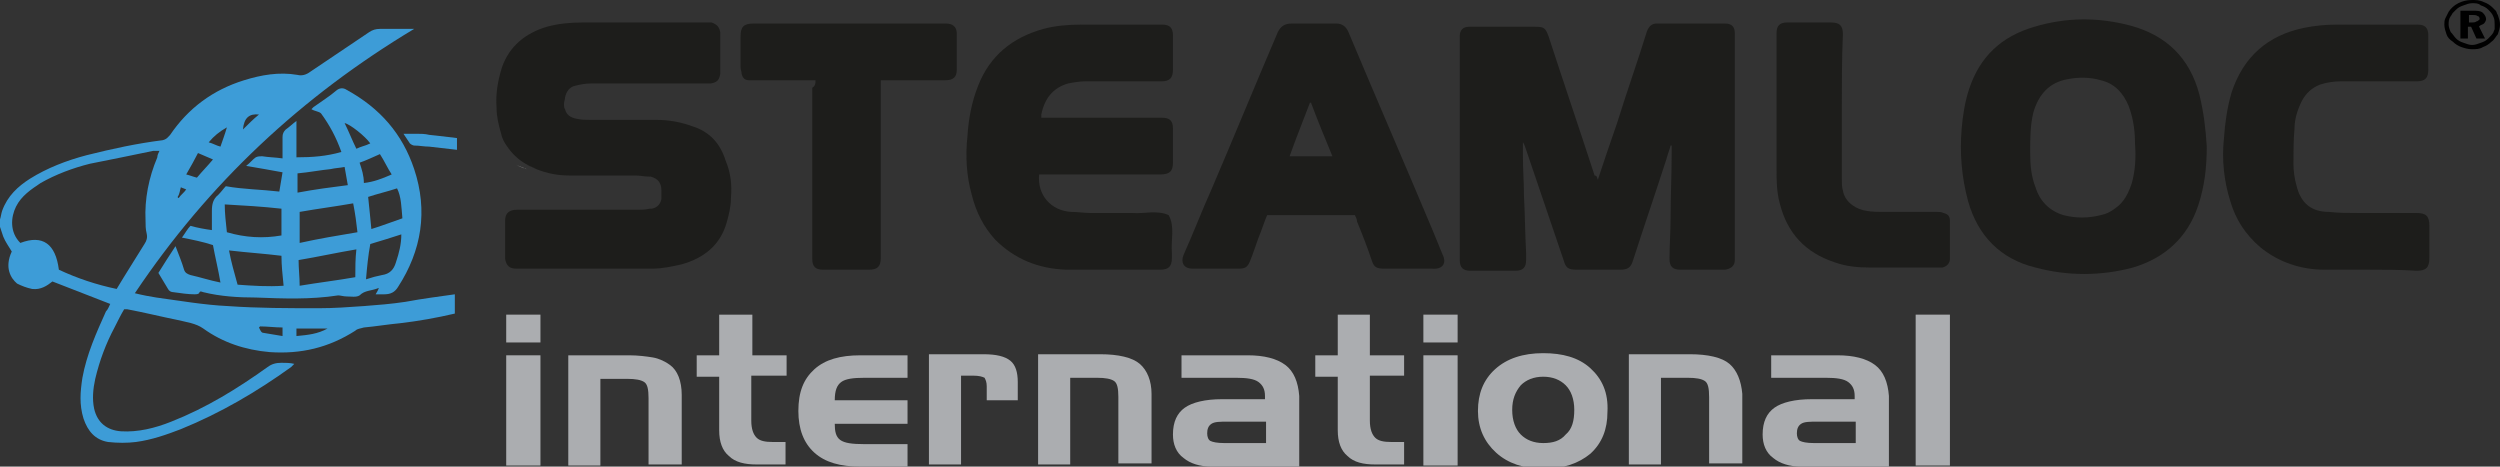 <?xml version="1.0" encoding="utf-8"?>
<!-- Generator: Adobe Illustrator 23.0.3, SVG Export Plug-In . SVG Version: 6.00 Build 0)  -->
<svg version="1.1" id="Laag_1" xmlns="http://www.w3.org/2000/svg" xmlns:xlink="http://www.w3.org/1999/xlink" x="0px" y="0px"
	 viewBox="0 0 233.6 43.6" style="enable-background:new 0 0 233.6 43.6;" xml:space="preserve">
<rect x="0" y="0" width="233.6" height="43.6" fill="#333333" stroke="none"/>
<style type="text/css">
	.st0{fill:#3D9CD7;}
	.st1{fill:#1D1D1B;}
	.st2{fill:#FFFFFF;}
	.st3{fill:#ABADB0;}
</style>
<g>
	<g>
		<path class="st0" d="M42.7,13.1V14c-0.8-0.1-1.7-0.2-2.6-0.3c-0.5,0-0.9-0.1-1.4-0.1c-0.1,0-0.3-0.1-0.4-0.2
			c-0.2-0.3-0.4-0.6-0.6-0.9c0.5,0,0.8,0,1.2,0c0.4,0,0.8,0,1.2,0.1c0,0,1,0.1,2.6,0.3c0,0,0,0,0,0C42.7,13,42.7,13.1,42.7,13.1z"/>
		<g>
			<path class="st0" d="M37.9,28.2c-1.3,0.2-2.6,0.3-3.9,0.4c-1.4,0.1-2.8,0.2-4.2,0.2c-2.8,0-5.7,0-8.5-0.2
				c-2.2-0.1-4.5-0.5-6.7-0.8c-0.6-0.1-1.2-0.2-2-0.4C19.5,17.1,28.2,9,38.7,2.7c-1.1,0-2.1,0-3.2,0c-0.4,0-0.7,0.1-1,0.3
				c-1.8,1.2-3.7,2.5-5.5,3.7c-0.4,0.3-0.8,0.4-1.2,0.3c-1.7-0.3-3.4,0-5,0.5c-2.9,0.9-5.2,2.6-6.9,5.1c-0.2,0.2-0.3,0.4-0.7,0.5
				c-2.4,0.3-4.7,0.8-7.1,1.4c-1.9,0.5-3.7,1.2-5.3,2.2c-1.1,0.7-2.1,1.6-2.6,3C0.1,20,0.1,20.2,0,20.5v0.7c0.1,0.3,0.2,0.6,0.3,0.9
				c0.2,0.5,0.5,0.9,0.8,1.4C0.4,25,1,26,1.6,26.5C2,26.7,2.5,26.9,3,27c0.8,0.1,1.4-0.3,1.9-0.7c1.8,0.7,3.6,1.4,5.4,2.1
				c-0.1,0.2-0.2,0.5-0.4,0.7c-0.9,2-1.8,4-2.2,6.2c-0.2,1.3-0.3,2.5,0.1,3.8c0.4,1.2,1.1,2,2.3,2.2c0.9,0.1,1.8,0.1,2.6,0
				c1.5-0.2,2.9-0.7,4.2-1.2c3.7-1.5,7.1-3.5,10.3-5.8c0.1-0.1,0.2-0.2,0.3-0.3c-0.4-0.1-0.8-0.1-1.2-0.1c-0.5,0-0.9,0.1-1.3,0.4
				c-2.8,2-5.7,3.8-9,5.1c-1.5,0.6-3.1,1-4.7,0.9c-1.3-0.1-2.2-0.8-2.5-2.1c-0.2-0.9-0.1-1.9,0.1-2.8c0.4-1.7,1-3.3,1.8-4.8
				c0.3-0.6,0.6-1.2,0.9-1.7c0.1,0,0.2,0,0.3,0c1.6,0.3,3.2,0.7,4.7,1c0.8,0.2,1.7,0.3,2.4,0.8c1.8,1.3,3.9,2,6.2,2.2
				c2.9,0.2,5.5-0.4,8-2c0.2-0.2,0.5-0.2,0.8-0.3c1.1-0.1,2.3-0.3,3.4-0.4c1.7-0.2,3.4-0.5,5.1-0.9v-1.8
				C41.1,27.7,39.5,27.9,37.9,28.2z M24.2,10.7c-0.5,0.4-1,0.9-1.5,1.4C22.8,11,23.3,10.6,24.2,10.7z M21.2,11.9
				c-0.2,0.7-0.4,1.2-0.6,1.8c-0.4-0.1-0.7-0.3-1.1-0.4C20,12.7,20.5,12.3,21.2,11.9z M18.5,14.3c0.5,0.2,0.9,0.4,1.4,0.6
				c-0.5,0.6-1,1.1-1.5,1.7c-0.4-0.1-0.6-0.2-1-0.3C17.8,15.6,18.2,14.9,18.5,14.3z M16.9,17.5c0.2,0.1,0.3,0.1,0.5,0.2
				c-0.2,0.3-0.5,0.5-0.7,0.8c0,0-0.1,0-0.1-0.1C16.8,18.1,16.8,17.8,16.9,17.5z M10.9,27c-1.9-0.4-3.7-1-5.4-1.8
				c-0.3-2.4-1.5-3.3-3.6-2.5c-1-1-0.9-2.4-0.4-3.4c0.5-1,1.4-1.6,2.3-2.2c1.4-0.8,3-1.4,4.6-1.8c2-0.4,4-0.8,5.9-1.2
				c0.2,0,0.4,0,0.6,0c-0.1,0.2-0.2,0.4-0.2,0.6c-0.8,1.9-1.2,3.9-1.1,5.9c0,0.4,0,0.8,0.1,1.2c0.1,0.4,0,0.7-0.2,1
				C12.7,24.1,11.8,25.5,10.9,27z M26.4,31.4c-0.6-0.1-1.2-0.2-1.8-0.3c-0.2,0-0.3-0.3-0.4-0.5c0,0,0.1-0.1,0.1-0.1
				c0.7,0,1.4,0.1,2.1,0.1V31.4z M27.7,31.4v-0.7h2.9C29.7,31.2,28.8,31.3,27.7,31.4z"/>
			<path class="st0" d="M38.7,15.8c-1.1-3.3-3.2-5.7-6.3-7.4c-0.3-0.2-0.6-0.2-0.9,0C30.8,9,30,9.5,29.3,10
				c-0.1,0.1-0.2,0.2-0.2,0.2c0.3,0.2,0.7,0.2,0.9,0.4c0.8,1.1,1.4,2.2,1.9,3.6c-1.4,0.4-2.7,0.5-4.2,0.5v-3.4
				c-0.4,0.3-0.7,0.6-1,0.8c-0.2,0.2-0.3,0.4-0.3,0.7c0,0.6,0,1.2,0,2c-0.7-0.1-1.3-0.1-1.9-0.2c-0.2,0-0.4,0-0.6,0.1
				c-0.3,0.2-0.5,0.5-0.9,0.8c1.2,0.2,2.3,0.4,3.4,0.6c-0.1,0.6-0.2,1.2-0.3,1.8c-1.7-0.2-3.3-0.2-5-0.5c-0.2,0.2-0.4,0.5-0.7,0.8
				c-0.5,0.4-0.6,0.9-0.6,1.5c0,0.6,0,1.2,0,1.8c-0.7-0.1-1.3-0.2-2-0.4c-0.3,0.3-0.5,0.7-0.8,1.1c1,0.2,2,0.4,2.9,0.7
				c0.2,1.1,0.5,2.3,0.7,3.5c-1-0.2-1.9-0.5-2.8-0.7c-0.3-0.1-0.5-0.2-0.6-0.5c-0.2-0.7-0.5-1.4-0.8-2.2c-0.6,0.9-1.1,1.7-1.6,2.5
				c0.3,0.5,0.6,1,0.9,1.5c0.1,0.2,0.3,0.3,0.5,0.3c0.7,0.1,1.4,0.2,2,0.2c0.1,0,0.3,0,0.4-0.1c0.1-0.3,0.3-0.1,0.4-0.1
				c1.6,0.4,3.3,0.5,4.9,0.5c2.6,0.1,5.1,0.2,7.7-0.2c0.2,0,0.5,0.1,0.8,0.1c0.4,0,0.9,0.1,1.2-0.1c0.5-0.5,1.1-0.4,1.8-0.7
				c-0.1,0.3-0.2,0.4-0.3,0.6h0.8c0.6,0,1-0.2,1.3-0.7C39.4,23.4,40,19.7,38.7,15.8z M21,19.1c1.8,0.1,3.5,0.2,5.3,0.4V22
				c-1.7,0.3-3.4,0.2-5.1-0.3C21.1,20.8,21,19.9,21,19.1z M22.2,26.6c-0.3-1.1-0.6-2.1-0.8-3.2c1.7,0.2,3.3,0.3,4.9,0.5
				c0,0.9,0.1,1.8,0.2,2.8C25,26.8,23.6,26.7,22.2,26.6z M34.6,13.4c-0.4,0.2-0.9,0.3-1.3,0.5c-0.4-0.8-0.7-1.6-1.1-2.4
				C32.7,11.6,34.1,12.7,34.6,13.4z M27.8,16.2c1.1-0.1,2.1-0.3,3.1-0.4c0.4-0.1,0.8-0.1,1.3-0.2c0.1,0.6,0.2,1.1,0.3,1.7
				c-1.6,0.2-3.1,0.4-4.7,0.7V16.2z M33.2,25.9c-1.7,0.3-3.4,0.5-5.2,0.8c0-0.8-0.1-1.6-0.1-2.4c1.8-0.3,3.6-0.7,5.4-1
				C33.2,24.2,33.2,25,33.2,25.9z M28,22.7v-2.9c1.7-0.3,3.3-0.5,5-0.8c0.2,1,0.3,1.8,0.4,2.7C31.6,22,29.8,22.3,28,22.7z
				 M33.6,15.2c0.6-0.2,1.2-0.5,1.9-0.8c0.4,0.6,0.7,1.3,1.1,1.9c-0.9,0.4-1.7,0.7-2.6,0.8C34,16.4,33.8,15.8,33.6,15.2z M37,24.5
				c-0.2,0.7-0.6,1.1-1.3,1.2c-0.5,0.1-0.9,0.2-1.5,0.4c0.1-1.2,0.2-2.2,0.4-3.3c1-0.3,2-0.6,2.9-0.9C37.5,22.8,37.3,23.6,37,24.5z
				 M34.7,21.4c-0.1-1.1-0.2-2-0.3-3c0.9-0.3,1.8-0.5,2.7-0.8c0.4,0.8,0.4,1.7,0.5,2.8C36.7,20.7,35.7,21.1,34.7,21.4z"/>
		</g>
	</g>
	<path class="st1" d="M49.2,15.8c-0.1,0-0.2-0.1-0.3-0.1c-0.2-0.1-0.5-0.2-0.7-0.3C48.5,15.5,48.9,15.7,49.2,15.8z"/>
	<path class="st1" d="M68.3,18.5c0,0.8-0.2,1.6-0.4,2.3c-0.6,2.1-2.1,3.3-4.2,3.9c-0.9,0.2-1.8,0.4-2.7,0.4c-0.2,0-0.4,0-0.6,0
		c-1.9,0-3.7,0-5.6,0h-6.2c-0.1,0-0.2,0-0.4,0c-0.6,0-0.9-0.3-1-0.9c0-0.4,0-0.8,0-1.3c0-0.8,0-1.5,0-2.3c0-0.7,0.4-1,1.1-1
		c1.4,0,2.8,0,4.3,0h6.9c0.4,0,0.8,0,1.2-0.1c0.1,0,0.1,0,0.2,0c0.5-0.1,0.8-0.4,0.9-0.9c0-0.1,0-0.3,0-0.5v-0.3
		c0-0.7-0.3-1.1-1-1.3c-0.1,0-0.1,0-0.2,0c-0.4,0-0.8-0.1-1.2-0.1c-2,0-3.9,0-5.9,0h-0.3c-1.1,0-2.1-0.2-3.1-0.6
		c-0.3-0.2-0.7-0.3-1-0.5c-0.7-0.4-1.3-1-1.7-1.6c-0.3-0.4-0.5-0.8-0.6-1.3c-0.2-0.7-0.4-1.5-0.4-2.3c-0.1-1.3,0.1-2.5,0.5-3.8
		c0.7-2,2.2-3.2,4.2-3.8c1.1-0.3,2.2-0.4,3.4-0.4c2.2,0,4.3,0,6.5,0h5c0.2,0,0.3,0,0.5,0C67,2.3,67.2,2.5,67.3,3c0,0.1,0,0.3,0,0.5
		c0,0.7,0,1.4,0,2.1c0,0.3,0,0.6,0,0.9v0.2c0,0.1,0,0.1,0,0.2c-0.1,0.6-0.3,0.8-0.9,0.9c-0.1,0-0.3,0-0.4,0H61c-1.9,0-3.9,0-5.8,0
		c-0.5,0-1,0.1-1.4,0.2c-0.6,0.1-0.9,0.6-1,1.1c0,0.2-0.1,0.4-0.1,0.6c0,0.2,0,0.4,0.1,0.5c0.1,0.5,0.5,0.8,1.1,0.9
		c0.4,0.1,0.9,0.1,1.3,0.1h6.1c1.2,0,2.3,0.2,3.4,0.6c1.6,0.5,2.6,1.6,3.1,3.2C68.3,16.2,68.4,17.3,68.3,18.5z"/>
	<path class="st2" d="M49.2,15.8c-0.1,0-0.2-0.1-0.3-0.1c-0.2-0.1-0.5-0.2-0.7-0.3C48.5,15.5,48.9,15.7,49.2,15.8z"/>
	<g>
		<g>
			<path d="M231.6,2.4c0.2-0.1,0.4-0.1,0.5-0.2c0.1-0.1,0.2-0.3,0.2-0.4c0-0.2-0.1-0.4-0.3-0.6C231.8,1,231.4,1,231,1h-1.1v2.6h0.7
				V2.5h0.3l0.5,1.1h0.8L231.6,2.4z M231.4,2c-0.1,0.1-0.3,0.1-0.4,0.1h-0.3V1.4h0.3c0.2,0,0.4,0,0.5,0.1c0.1,0,0.2,0.1,0.2,0.3
				C231.6,1.9,231.5,2,231.4,2z M231.6,2.4c0.2-0.1,0.4-0.1,0.5-0.2c0.1-0.1,0.2-0.3,0.2-0.4c0-0.2-0.1-0.4-0.3-0.6
				C231.8,1,231.4,1,231,1h-1.1v2.6h0.7V2.5h0.3l0.5,1.1h0.8L231.6,2.4z M231.4,2c-0.1,0.1-0.3,0.1-0.4,0.1h-0.3V1.4h0.3
				c0.2,0,0.4,0,0.5,0.1c0.1,0,0.2,0.1,0.2,0.3C231.6,1.9,231.5,2,231.4,2z M231.6,2.4c0.2-0.1,0.4-0.1,0.5-0.2
				c0.1-0.1,0.2-0.3,0.2-0.4c0-0.2-0.1-0.4-0.3-0.6C231.8,1,231.4,1,231,1h-1.1v2.6h0.7V2.5h0.3l0.5,1.1h0.8L231.6,2.4z M231.4,2
				c-0.1,0.1-0.3,0.1-0.4,0.1h-0.3V1.4h0.3c0.2,0,0.4,0,0.5,0.1c0.1,0,0.2,0.1,0.2,0.3C231.6,1.9,231.5,2,231.4,2z M231.6,2.4
				c0.2-0.1,0.4-0.1,0.5-0.2c0.1-0.1,0.2-0.3,0.2-0.4c0-0.2-0.1-0.4-0.3-0.6C231.8,1,231.4,1,231,1h-1.1v2.6h0.7V2.5h0.3l0.5,1.1
				h0.8L231.6,2.4z M231.4,2c-0.1,0.1-0.3,0.1-0.4,0.1h-0.3V1.4h0.3c0.2,0,0.4,0,0.5,0.1c0.1,0,0.2,0.1,0.2,0.3
				C231.6,1.9,231.5,2,231.4,2z M231.6,2.4c0.2-0.1,0.4-0.1,0.5-0.2c0.1-0.1,0.2-0.3,0.2-0.4c0-0.2-0.1-0.4-0.3-0.6
				C231.8,1,231.4,1,231,1h-1.1v2.6h0.7V2.5h0.3l0.5,1.1h0.8L231.6,2.4z M231.4,2c-0.1,0.1-0.3,0.1-0.4,0.1h-0.3V1.4h0.3
				c0.2,0,0.4,0,0.5,0.1c0.1,0,0.2,0.1,0.2,0.3C231.6,1.9,231.5,2,231.4,2z M231.6,2.4c0.2-0.1,0.4-0.1,0.5-0.2
				c0.1-0.1,0.2-0.3,0.2-0.4c0-0.2-0.1-0.4-0.3-0.6C231.8,1,231.4,1,231,1h-1.1v2.6h0.7V2.5h0.3l0.5,1.1h0.8L231.6,2.4z M231.4,2
				c-0.1,0.1-0.3,0.1-0.4,0.1h-0.3V1.4h0.3c0.2,0,0.4,0,0.5,0.1c0.1,0,0.2,0.1,0.2,0.3C231.6,1.9,231.5,2,231.4,2z M231.6,2.4
				c0.2-0.1,0.4-0.1,0.5-0.2c0.1-0.1,0.2-0.3,0.2-0.4c0-0.2-0.1-0.4-0.3-0.6C231.8,1,231.4,1,231,1h-1.1v2.6h0.7V2.5h0.3l0.5,1.1
				h0.8L231.6,2.4z M231.4,2c-0.1,0.1-0.3,0.1-0.4,0.1h-0.3V1.4h0.3c0.2,0,0.4,0,0.5,0.1c0.1,0,0.2,0.1,0.2,0.3
				C231.6,1.9,231.5,2,231.4,2z M231.6,2.4c0.2-0.1,0.4-0.1,0.5-0.2c0.1-0.1,0.2-0.3,0.2-0.4c0-0.2-0.1-0.4-0.3-0.6
				C231.8,1,231.4,1,231,1h-1.1v2.6h0.7V2.5h0.3l0.5,1.1h0.8L231.6,2.4z M231.4,2c-0.1,0.1-0.3,0.1-0.4,0.1h-0.3V1.4h0.3
				c0.2,0,0.4,0,0.5,0.1c0.1,0,0.2,0.1,0.2,0.3C231.6,1.9,231.5,2,231.4,2z M231.6,2.4c0.2-0.1,0.4-0.1,0.5-0.2
				c0.1-0.1,0.2-0.3,0.2-0.4c0-0.2-0.1-0.4-0.3-0.6C231.8,1,231.4,1,231,1h-1.1v2.6h0.7V2.5h0.3l0.5,1.1h0.8L231.6,2.4z M231.4,2
				c-0.1,0.1-0.3,0.1-0.4,0.1h-0.3V1.4h0.3c0.2,0,0.4,0,0.5,0.1c0.1,0,0.2,0.1,0.2,0.3C231.6,1.9,231.5,2,231.4,2z M231.6,2.4
				c0.2-0.1,0.4-0.1,0.5-0.2c0.1-0.1,0.2-0.3,0.2-0.4c0-0.2-0.1-0.4-0.3-0.6C231.8,1,231.4,1,231,1h-1.1v2.6h0.7V2.5h0.3l0.5,1.1
				h0.8L231.6,2.4z M231.4,2c-0.1,0.1-0.3,0.1-0.4,0.1h-0.3V1.4h0.3c0.2,0,0.4,0,0.5,0.1c0.1,0,0.2,0.1,0.2,0.3
				C231.6,1.9,231.5,2,231.4,2z M231.6,2.4c0.2-0.1,0.4-0.1,0.5-0.2c0.1-0.1,0.2-0.3,0.2-0.4c0-0.2-0.1-0.4-0.3-0.6
				C231.8,1,231.4,1,231,1h-1.1v2.6h0.7V2.5h0.3l0.5,1.1h0.8L231.6,2.4z M231.4,2c-0.1,0.1-0.3,0.1-0.4,0.1h-0.3V1.4h0.3
				c0.2,0,0.4,0,0.5,0.1c0.1,0,0.2,0.1,0.2,0.3C231.6,1.9,231.5,2,231.4,2z M231.6,2.4c0.2-0.1,0.4-0.1,0.5-0.2
				c0.1-0.1,0.2-0.3,0.2-0.4c0-0.2-0.1-0.4-0.3-0.6C231.8,1,231.4,1,231,1h-1.1v2.6h0.7V2.5h0.3l0.5,1.1h0.8L231.6,2.4z M231.4,2
				c-0.1,0.1-0.3,0.1-0.4,0.1h-0.3V1.4h0.3c0.2,0,0.4,0,0.5,0.1c0.1,0,0.2,0.1,0.2,0.3C231.6,1.9,231.5,2,231.4,2z M233.4,1.4
				c-0.1-0.1-0.1-0.3-0.2-0.4c-0.1-0.1-0.2-0.2-0.3-0.3c-0.2-0.2-0.5-0.4-0.8-0.5C231.7,0,231.3,0,231,0c-0.5,0-0.9,0.1-1.3,0.3
				c-0.4,0.2-0.7,0.5-0.9,0.8c-0.1,0.2-0.2,0.4-0.3,0.6c-0.1,0.2-0.1,0.4-0.1,0.6c0,0.3,0.1,0.6,0.2,0.9c0.1,0.3,0.3,0.5,0.6,0.7
				c0.2,0.2,0.5,0.4,0.8,0.5c0.3,0.1,0.6,0.2,1,0.2c0.3,0,0.7,0,1-0.2c0.3-0.1,0.6-0.3,0.8-0.5c0.3-0.2,0.4-0.5,0.6-0.7
				c0.1-0.3,0.2-0.6,0.2-0.9C233.6,2,233.5,1.7,233.4,1.4z M233.1,2.7c0,0.1-0.1,0.2-0.1,0.3c-0.1,0.2-0.3,0.4-0.5,0.6
				c-0.2,0.2-0.4,0.3-0.7,0.4c-0.3,0.1-0.5,0.2-0.8,0.2c-0.3,0-0.5-0.1-0.8-0.2c-0.3-0.1-0.5-0.2-0.7-0.4c-0.2-0.2-0.3-0.4-0.5-0.6
				c-0.1-0.2-0.2-0.5-0.2-0.7c0-0.3,0-0.5,0.2-0.8c0.1-0.1,0.1-0.2,0.2-0.3c0.1-0.1,0.2-0.2,0.3-0.3c0.2-0.2,0.4-0.3,0.7-0.4
				c0.3-0.1,0.5-0.2,0.8-0.2c0.3,0,0.6,0,0.8,0.2c0.3,0.1,0.5,0.2,0.7,0.4c0.2,0.2,0.4,0.4,0.5,0.7c0.1,0.2,0.1,0.5,0.1,0.7
				C233.1,2.5,233.1,2.6,233.1,2.7z M232.1,2.2c0.1-0.1,0.2-0.3,0.2-0.4c0-0.2-0.1-0.4-0.3-0.6C231.8,1,231.4,1,231,1h-1.1v2.6h0.7
				V2.5h0.3l0.5,1.1h0.8l-0.6-1.1C231.8,2.3,232,2.3,232.1,2.2z M231.4,2c-0.1,0.1-0.3,0.1-0.4,0.1h-0.3V1.4h0.3
				c0.2,0,0.4,0,0.5,0.1c0.1,0,0.2,0.1,0.2,0.3C231.6,1.9,231.5,2,231.4,2z M231.6,2.4c0.2-0.1,0.4-0.1,0.5-0.2
				c0.1-0.1,0.2-0.3,0.2-0.4c0-0.2-0.1-0.4-0.3-0.6C231.8,1,231.4,1,231,1h-1.1v2.6h0.7V2.5h0.3l0.5,1.1h0.8L231.6,2.4z M231.4,2
				c-0.1,0.1-0.3,0.1-0.4,0.1h-0.3V1.4h0.3c0.2,0,0.4,0,0.5,0.1c0.1,0,0.2,0.1,0.2,0.3C231.6,1.9,231.5,2,231.4,2z M231.6,2.4
				c0.2-0.1,0.4-0.1,0.5-0.2c0.1-0.1,0.2-0.3,0.2-0.4c0-0.2-0.1-0.4-0.3-0.6C231.8,1,231.4,1,231,1h-1.1v2.6h0.7V2.5h0.3l0.5,1.1
				h0.8L231.6,2.4z M231.4,2c-0.1,0.1-0.3,0.1-0.4,0.1h-0.3V1.4h0.3c0.2,0,0.4,0,0.5,0.1c0.1,0,0.2,0.1,0.2,0.3
				C231.6,1.9,231.5,2,231.4,2z M231.6,2.4c0.2-0.1,0.4-0.1,0.5-0.2c0.1-0.1,0.2-0.3,0.2-0.4c0-0.2-0.1-0.4-0.3-0.6
				C231.8,1,231.4,1,231,1h-1.1v2.6h0.7V2.5h0.3l0.5,1.1h0.8L231.6,2.4z M231.4,2c-0.1,0.1-0.3,0.1-0.4,0.1h-0.3V1.4h0.3
				c0.2,0,0.4,0,0.5,0.1c0.1,0,0.2,0.1,0.2,0.3C231.6,1.9,231.5,2,231.4,2z M231.6,2.4c0.2-0.1,0.4-0.1,0.5-0.2
				c0.1-0.1,0.2-0.3,0.2-0.4c0-0.2-0.1-0.4-0.3-0.6C231.8,1,231.4,1,231,1h-1.1v2.6h0.7V2.5h0.3l0.5,1.1h0.8L231.6,2.4z M231.4,2
				c-0.1,0.1-0.3,0.1-0.4,0.1h-0.3V1.4h0.3c0.2,0,0.4,0,0.5,0.1c0.1,0,0.2,0.1,0.2,0.3C231.6,1.9,231.5,2,231.4,2z M231.6,2.4
				c0.2-0.1,0.4-0.1,0.5-0.2c0.1-0.1,0.2-0.3,0.2-0.4c0-0.2-0.1-0.4-0.3-0.6C231.8,1,231.4,1,231,1h-1.1v2.6h0.7V2.5h0.3l0.5,1.1
				h0.8L231.6,2.4z M231.4,2c-0.1,0.1-0.3,0.1-0.4,0.1h-0.3V1.4h0.3c0.2,0,0.4,0,0.5,0.1c0.1,0,0.2,0.1,0.2,0.3
				C231.6,1.9,231.5,2,231.4,2z M231.6,2.4c0.2-0.1,0.4-0.1,0.5-0.2c0.1-0.1,0.2-0.3,0.2-0.4c0-0.2-0.1-0.4-0.3-0.6
				C231.8,1,231.4,1,231,1h-1.1v2.6h0.7V2.5h0.3l0.5,1.1h0.8L231.6,2.4z M231.4,2c-0.1,0.1-0.3,0.1-0.4,0.1h-0.3V1.4h0.3
				c0.2,0,0.4,0,0.5,0.1c0.1,0,0.2,0.1,0.2,0.3C231.6,1.9,231.5,2,231.4,2z M231.6,2.4c0.2-0.1,0.4-0.1,0.5-0.2
				c0.1-0.1,0.2-0.3,0.2-0.4c0-0.2-0.1-0.4-0.3-0.6C231.8,1,231.4,1,231,1h-1.1v2.6h0.7V2.5h0.3l0.5,1.1h0.8L231.6,2.4z M231.4,2
				c-0.1,0.1-0.3,0.1-0.4,0.1h-0.3V1.4h0.3c0.2,0,0.4,0,0.5,0.1c0.1,0,0.2,0.1,0.2,0.3C231.6,1.9,231.5,2,231.4,2z M231.6,2.4
				c0.2-0.1,0.4-0.1,0.5-0.2c0.1-0.1,0.2-0.3,0.2-0.4c0-0.2-0.1-0.4-0.3-0.6C231.8,1,231.4,1,231,1h-1.1v2.6h0.7V2.5h0.3l0.5,1.1
				h0.8L231.6,2.4z M231.4,2c-0.1,0.1-0.3,0.1-0.4,0.1h-0.3V1.4h0.3c0.2,0,0.4,0,0.5,0.1c0.1,0,0.2,0.1,0.2,0.3
				C231.6,1.9,231.5,2,231.4,2z M231.6,2.4c0.2-0.1,0.4-0.1,0.5-0.2c0.1-0.1,0.2-0.3,0.2-0.4c0-0.2-0.1-0.4-0.3-0.6
				C231.8,1,231.4,1,231,1h-1.1v2.6h0.7V2.5h0.3l0.5,1.1h0.8L231.6,2.4z M231.4,2c-0.1,0.1-0.3,0.1-0.4,0.1h-0.3V1.4h0.3
				c0.2,0,0.4,0,0.5,0.1c0.1,0,0.2,0.1,0.2,0.3C231.6,1.9,231.5,2,231.4,2z M231.6,2.4c0.2-0.1,0.4-0.1,0.5-0.2
				c0.1-0.1,0.2-0.3,0.2-0.4c0-0.2-0.1-0.4-0.3-0.6C231.8,1,231.4,1,231,1h-1.1v2.6h0.7V2.5h0.3l0.5,1.1h0.8L231.6,2.4z M231.4,2
				c-0.1,0.1-0.3,0.1-0.4,0.1h-0.3V1.4h0.3c0.2,0,0.4,0,0.5,0.1c0.1,0,0.2,0.1,0.2,0.3C231.6,1.9,231.5,2,231.4,2z"/>
		</g>
		<g>
			<path class="st1" d="M149.3,16.8c0.6-1.8,1.2-3.6,1.8-5.3c0.9-2.9,1.9-5.7,2.8-8.6c0.2-0.5,0.5-0.7,0.9-0.7c2.1,0,4.2,0,6.4,0
				c0.6,0,0.9,0.3,0.9,0.9c0,0.1,0,0.3,0,0.4c0,6.8,0,13.6,0,20.4c0,0.1,0,0.3,0,0.4c0,0.5-0.3,0.8-0.9,0.9c-1.4,0-2.8,0-4.2,0
				c-0.7,0-1-0.3-1-1c0-1.3,0.1-2.6,0.1-3.9c0-2,0.1-3.9,0.1-5.9c0-0.3,0-0.5,0-0.8c0,0-0.1,0-0.1,0c-0.1,0.4-0.3,0.9-0.4,1.3
				c-1,3.1-2.1,6.3-3.1,9.4c-0.2,0.7-0.5,0.9-1.2,0.9c-1.4,0-2.7,0-4.1,0c-0.8,0-1-0.2-1.2-0.9c-1.2-3.5-2.4-7.1-3.6-10.6
				c-0.1-0.2-0.1-0.3-0.2-0.4c0,0.4,0,0.8,0,1.2c0,1.3,0.1,2.5,0.1,3.8c0.1,1.8,0.1,3.5,0.2,5.3c0,0.2,0,0.5,0,0.7c0,0.7-0.3,1-1,1
				c-0.8,0-1.5,0-2.3,0c-0.6,0-1.3,0-1.9,0c-0.7,0-1-0.3-1-1c0-3.3,0-6.6,0-9.9c0-3.5,0-7.1,0-10.6c0-0.1,0-0.3,0-0.4
				c0-0.6,0.3-0.9,0.9-0.9c0.4,0,0.8,0,1.2,0c1.6,0,3.3,0,4.9,0c0.9,0,1,0.1,1.3,0.9c1.4,4.3,2.9,8.7,4.3,13
				C149.2,16.4,149.2,16.5,149.3,16.8z"/>
			<path class="st1" d="M50.2,15.8c-0.1,0-0.2-0.1-0.3-0.1c-0.2-0.1-0.5-0.2-0.7-0.3C49.5,15.5,49.9,15.7,50.2,15.8z"/>
			<path class="st1" d="M205.5,8.8c-0.9-3.4-3.1-5.5-6.4-6.4c-3-0.8-6-0.8-9,0.1c-3.1,0.9-5.1,2.8-6.1,5.8c-0.4,1.2-0.6,2.5-0.7,3.7
				c-0.2,2.3,0,4.6,0.6,6.8c0.9,3.2,3,5.4,6.3,6.2c3,0.8,6.1,0.8,9.1,0c3-0.9,5.1-2.8,6.1-5.8c0.6-1.8,0.8-3.6,0.8-5.5
				C206.1,12,205.9,10.4,205.5,8.8z M199.2,17.1c-0.3,0.9-0.7,1.8-1.6,2.4c-0.4,0.3-0.8,0.5-1.3,0.6c-1.2,0.3-2.3,0.3-3.5,0
				c-1.3-0.4-2.2-1.3-2.6-2.6c-0.4-1-0.5-2.1-0.5-3.2c0-1.3,0-2.6,0.3-3.8c0.5-1.7,1.5-2.8,3.2-3.1c1-0.2,2.1-0.2,3.1,0.1
				c1.3,0.3,2.1,1.2,2.6,2.4c0.5,1.3,0.6,2.6,0.6,3.6C199.6,14.8,199.5,16,199.2,17.1z"/>
			<path class="st1" d="M97.1,16.3c-0.2,1.9,1.1,3.4,3,3.5c0.6,0,1.2,0.1,1.8,0.1c1.3,0,2.6,0,3.9,0c1.1,0.1,2.3-0.3,3.4,0.2
				c0.6,1.1,0.2,2.3,0.3,3.5c0,0.2,0,0.3,0,0.5c0,0.8-0.3,1.1-1.1,1.1c-2.9,0-5.9,0-8.8,0c-2.6-0.1-4.8-1-6.6-2.8
				c-1.1-1.2-1.8-2.6-2.2-4.2c-0.5-1.8-0.6-3.6-0.4-5.5c0.1-1.6,0.4-3.2,1-4.7c1.1-2.8,3.2-4.5,6.1-5.3c1.1-0.3,2.3-0.4,3.5-0.4
				c2.4,0,4.8,0,7.2,0c0.1,0,0.2,0,0.4,0c0.7,0,1,0.3,1,1c0,1.1,0,2.1,0,3.2c0,0.8-0.3,1.1-1.1,1.1c-2.4,0-4.7,0-7.1,0
				c-0.5,0-1.1,0.1-1.6,0.2c-1.4,0.4-2.2,1.4-2.5,2.9c0,0.1,0,0.1,0,0.3c0.2,0,0.4,0,0.5,0c3.5,0,7,0,10.5,0c0.1,0,0.2,0,0.3,0
				c0.7,0,1,0.3,1,1c0,1.1,0,2.1,0,3.2c0,0.8-0.3,1.1-1.2,1.1c-3.5,0-7.1,0-10.6,0C97.5,16.3,97.3,16.3,97.1,16.3z"/>
			<path class="st1" d="M134.8,23.8c-0.3-0.7-0.6-1.5-0.9-2.2c-2.6-6.2-5.3-12.4-7.9-18.6c-0.2-0.5-0.6-0.8-1.1-0.8
				c-1.4,0-2.8,0-4.2,0c-0.6,0-1,0.2-1.3,0.8c-2.1,4.9-4.1,9.8-6.2,14.7c-0.9,2-1.7,4.1-2.6,6.1c-0.3,0.7,0,1.3,0.8,1.3
				c1.5,0,2.9,0,4.4,0c0.6,0,0.8-0.2,1-0.7c0.3-0.7,0.5-1.4,0.8-2.2c0.3-0.7,0.5-1.4,0.8-2.1h8.2c0.1,0.2,0.2,0.4,0.2,0.6
				c0.5,1.2,1,2.5,1.4,3.7c0.2,0.6,0.5,0.7,1.1,0.7c1.5,0,3,0,4.5,0C134.8,25.2,135.2,24.6,134.8,23.8z M120.5,14.6
				c0.6-1.7,1.3-3.4,1.9-5h0.1c0.6,1.6,1.3,3.3,2,5H120.5z"/>
			<path class="st1" d="M221.3,25.2c-1.4,0-2.7,0-4.1,0c-2.2,0-4.3-0.7-6-2.1c-1.4-1.2-2.3-2.6-2.8-4.3c-0.6-1.9-0.8-3.9-0.6-5.8
				c0.1-1.5,0.3-2.9,0.7-4.3c1.1-3.4,3.4-5.4,6.8-6.1c1-0.2,2-0.3,3-0.3c2.4,0,4.8,0,7.2,0c0.1,0,0.3,0,0.4,0c0.7,0,1,0.3,1,1
				c0,1.1,0,2.1,0,3.2c0,0.8-0.3,1.1-1.1,1.1c-2.4,0-4.8,0-7.1,0c-0.6,0-1.3,0.1-1.9,0.3c-0.8,0.3-1.3,0.8-1.7,1.5
				c-0.4,0.8-0.7,1.7-0.7,2.6c-0.1,1.1-0.1,2.2-0.1,3.3c0,0.7,0.1,1.4,0.3,2.1c0.4,1.6,1.4,2.4,3,2.4c0.9,0.1,1.8,0.1,2.7,0.1
				c1.8,0,3.6,0,5.5,0c0.9,0,1.2,0.3,1.2,1.2c0,1,0,2,0,3c0,0.9-0.3,1.2-1.2,1.2C224.3,25.2,222.8,25.2,221.3,25.2
				C221.3,25.2,221.3,25.2,221.3,25.2z"/>
			<path class="st1" d="M76.2,7.5c-0.2,0-0.4,0-0.6,0c-1.7,0-3.3,0-5,0c-0.2,0-0.4,0-0.6,0c-0.4,0-0.6-0.2-0.7-0.6
				c0-0.2-0.1-0.4-0.1-0.6c0-1,0-1.9,0-2.9c0-0.9,0.3-1.2,1.2-1.2c5.9,0,11.8,0,17.8,0c0.1,0,0.1,0,0.2,0c0.6,0,1,0.3,1,0.9
				c0,1.1,0,2.3,0,3.4c0,0.7-0.3,1-1.1,1c-1.8,0-3.5,0-5.3,0c-0.2,0-0.4,0-0.7,0c0,0.3,0,0.4,0,0.6c0,5.2,0,10.4,0,15.6
				c0,0.1,0,0.2,0,0.4c0,0.8-0.3,1.1-1.1,1.1c-1.2,0-2.4,0-3.6,0c-0.2,0-0.4,0-0.7,0c-0.7,0-1-0.3-1-1c0-0.1,0-0.3,0-0.4
				c0-5.2,0-10.4,0-15.6C76.2,8,76.2,7.8,76.2,7.5z"/>
			<path class="st1" d="M172.1,10c0,2.2,0,4.5,0,6.7c0,0.4,0,0.8,0.1,1.1c0.2,1.2,1.4,1.8,2.2,1.9c0.5,0.1,1.1,0.1,1.6,0.1
				c1.7,0,3.3,0,5,0c0.2,0,0.4,0,0.6,0.1c0.4,0.1,0.6,0.3,0.6,0.7c0,1.2,0,2.4,0,3.6c0,0.4-0.3,0.7-0.7,0.8c-0.1,0-0.3,0-0.4,0
				c-2.1,0-4.2,0-6.3,0c-1.2,0-2.3-0.1-3.4-0.5c-2.7-0.9-4.4-2.7-5.1-5.5c-0.3-1.1-0.3-2.2-0.3-3.3c0-4.1,0-8.3,0-12.4
				c0-0.1,0-0.1,0-0.2c0-0.7,0.3-1,1-1c0.9,0,1.8,0,2.8,0c0.4,0,0.8,0,1.3,0c0.8,0,1.1,0.3,1.1,1.1C172.1,5.5,172.1,7.8,172.1,10
				C172.1,10,172.1,10,172.1,10z"/>
		</g>
		<path class="st1" d="M50.2,15.8c-0.1,0-0.2-0.1-0.3-0.1c-0.2-0.1-0.5-0.2-0.7-0.3C49.5,15.5,49.9,15.7,50.2,15.8z"/>
	</g>
	<g>
		<g>
			<g>
				<path class="st3" d="M47.3,33.2v10.3h3.2V33.2H47.3z M47.3,29.4V32h3.2v-2.6H47.3z"/>
				<path class="st3" d="M73.5,35.2v-2h-3.2v-3.8h-3.1v3.8h-2.1v2h2.1v5c0,1.1,0.3,1.9,0.9,2.4c0.6,0.6,1.5,0.8,2.6,0.8h2.7v-2.1
					h-1.2c-0.7,0-1.2-0.1-1.5-0.4c-0.3-0.3-0.5-0.8-0.5-1.6v-4.2H73.5z"/>
				<path class="st3" d="M78.6,35.7c0.4-0.3,1.1-0.4,2.2-0.4h4v-2.1h-4.4c-1.9,0-3.3,0.4-4.3,1.3c-1,0.9-1.5,2.1-1.5,3.9
					c0,1.7,0.5,3,1.5,3.9c1,0.9,2.4,1.3,4.3,1.3h4.4v-2.1h-4c-1.2,0-1.9-0.1-2.3-0.4c-0.4-0.3-0.5-0.8-0.5-1.5h6.8v-2.2H78
					C78,36.5,78.2,36,78.6,35.7z"/>
				<path class="st3" d="M94.4,33.7c-0.5-0.4-1.3-0.6-2.5-0.6h-5.1v10.3h3v-8.3h1.1c0.6,0,0.9,0.1,1.1,0.2c0.1,0.2,0.2,0.4,0.2,0.8
					l0,1.3h2.9v-1.7C95.1,34.8,94.9,34.1,94.4,33.7z"/>
				<path class="st3" d="M106.5,34c-0.7-0.6-2-0.9-3.7-0.9H97v10.3h3v-8.1h2.5c0.8,0,1.3,0.1,1.6,0.3c0.3,0.2,0.4,0.7,0.4,1.5v6.2
					h3.1v-6.5C107.6,35.6,107.2,34.6,106.5,34z"/>
				<path class="st3" d="M120.1,34.1c-0.8-0.6-2-0.9-3.5-0.9h-6.2v2.1h5.1c1,0,1.7,0.1,2.1,0.4c0.4,0.3,0.6,0.7,0.6,1.3v0.3h-4
					c-1.6,0-2.8,0.3-3.5,0.8c-0.7,0.5-1.1,1.3-1.1,2.5c0,0.9,0.3,1.7,1,2.2c0.6,0.5,1.5,0.8,2.6,0.8h8.2V37
					C121.3,35.7,120.9,34.7,120.1,34.1z M118.2,41.4h-3.8c-0.7,0-1.1-0.1-1.3-0.2c-0.2-0.1-0.3-0.4-0.3-0.7c0-0.4,0.1-0.7,0.4-0.9
					c0.3-0.2,0.8-0.2,1.5-0.2h3.6V41.4z"/>
				<path class="st3" d="M131.2,35.2v-2H128v-3.8H125v3.8h-2.1v2h2.1v5c0,1.1,0.3,1.9,0.9,2.4c0.6,0.6,1.5,0.8,2.6,0.8h2.7v-2.1H130
					c-0.7,0-1.2-0.1-1.5-0.4c-0.3-0.3-0.5-0.8-0.5-1.6v-4.2H131.2z"/>
				<path class="st3" d="M133,33.2v10.3h3.2V33.2H133z M133,29.4V32h3.2v-2.6H133z"/>
				<path class="st3" d="M148.6,34.4c-1.1-1-2.6-1.4-4.4-1.4c-1.9,0-3.4,0.5-4.5,1.5c-1.1,1-1.6,2.3-1.6,3.9c0,1.6,0.6,2.9,1.7,3.9
					c1.1,1,2.6,1.5,4.4,1.5c1.9,0,3.3-0.5,4.4-1.4c1.1-1,1.6-2.3,1.6-3.9C150.3,36.7,149.7,35.4,148.6,34.4z M146.3,40.6
					c-0.5,0.6-1.2,0.8-2.1,0.8c-0.9,0-1.6-0.3-2.1-0.8c-0.5-0.5-0.8-1.3-0.8-2.3c0-1,0.3-1.7,0.8-2.3c0.5-0.5,1.2-0.8,2.1-0.8
					c0.9,0,1.6,0.3,2.1,0.8c0.5,0.5,0.8,1.3,0.8,2.3C147.1,39.3,146.9,40.1,146.3,40.6z"/>
				<path class="st3" d="M161.6,34c-0.7-0.6-2-0.9-3.7-0.9h-5.7v10.3h3v-8.1h2.5c0.8,0,1.3,0.1,1.6,0.3c0.3,0.2,0.4,0.7,0.4,1.5v6.2
					h3.1v-6.5C162.7,35.6,162.3,34.6,161.6,34z"/>
				<path class="st3" d="M175.2,34.1c-0.8-0.6-2-0.9-3.5-0.9h-6.2v2.1h5.1c1,0,1.7,0.1,2.1,0.4c0.4,0.3,0.6,0.7,0.6,1.3v0.3h-4
					c-1.6,0-2.8,0.3-3.5,0.8c-0.7,0.5-1.1,1.3-1.1,2.5c0,0.9,0.3,1.7,1,2.2c0.6,0.5,1.5,0.8,2.6,0.8h8.2V37
					C176.4,35.7,176,34.7,175.2,34.1z M173.3,41.4h-3.8c-0.7,0-1.1-0.1-1.3-0.2c-0.2-0.1-0.3-0.4-0.3-0.7c0-0.4,0.1-0.7,0.4-0.9
					c0.3-0.2,0.8-0.2,1.5-0.2h3.6V41.4z"/>
				<path class="st3" d="M179,29.4v14.1h3.2V29.4H179z"/>
			</g>
		</g>
		<path class="st3" d="M63.7,36.9v6.5h-3.1v-6.2c0-0.8-0.1-1.3-0.4-1.5c-0.3-0.2-0.8-0.3-1.6-0.3h-2.5v8.1h-3V33.2h5.7
			c0.8,0,1.6,0.1,2.2,0.2c0.6,0.1,1.2,0.4,1.6,0.7C63.3,34.6,63.7,35.6,63.7,36.9z"/>
	</g>
</g>
</svg>
